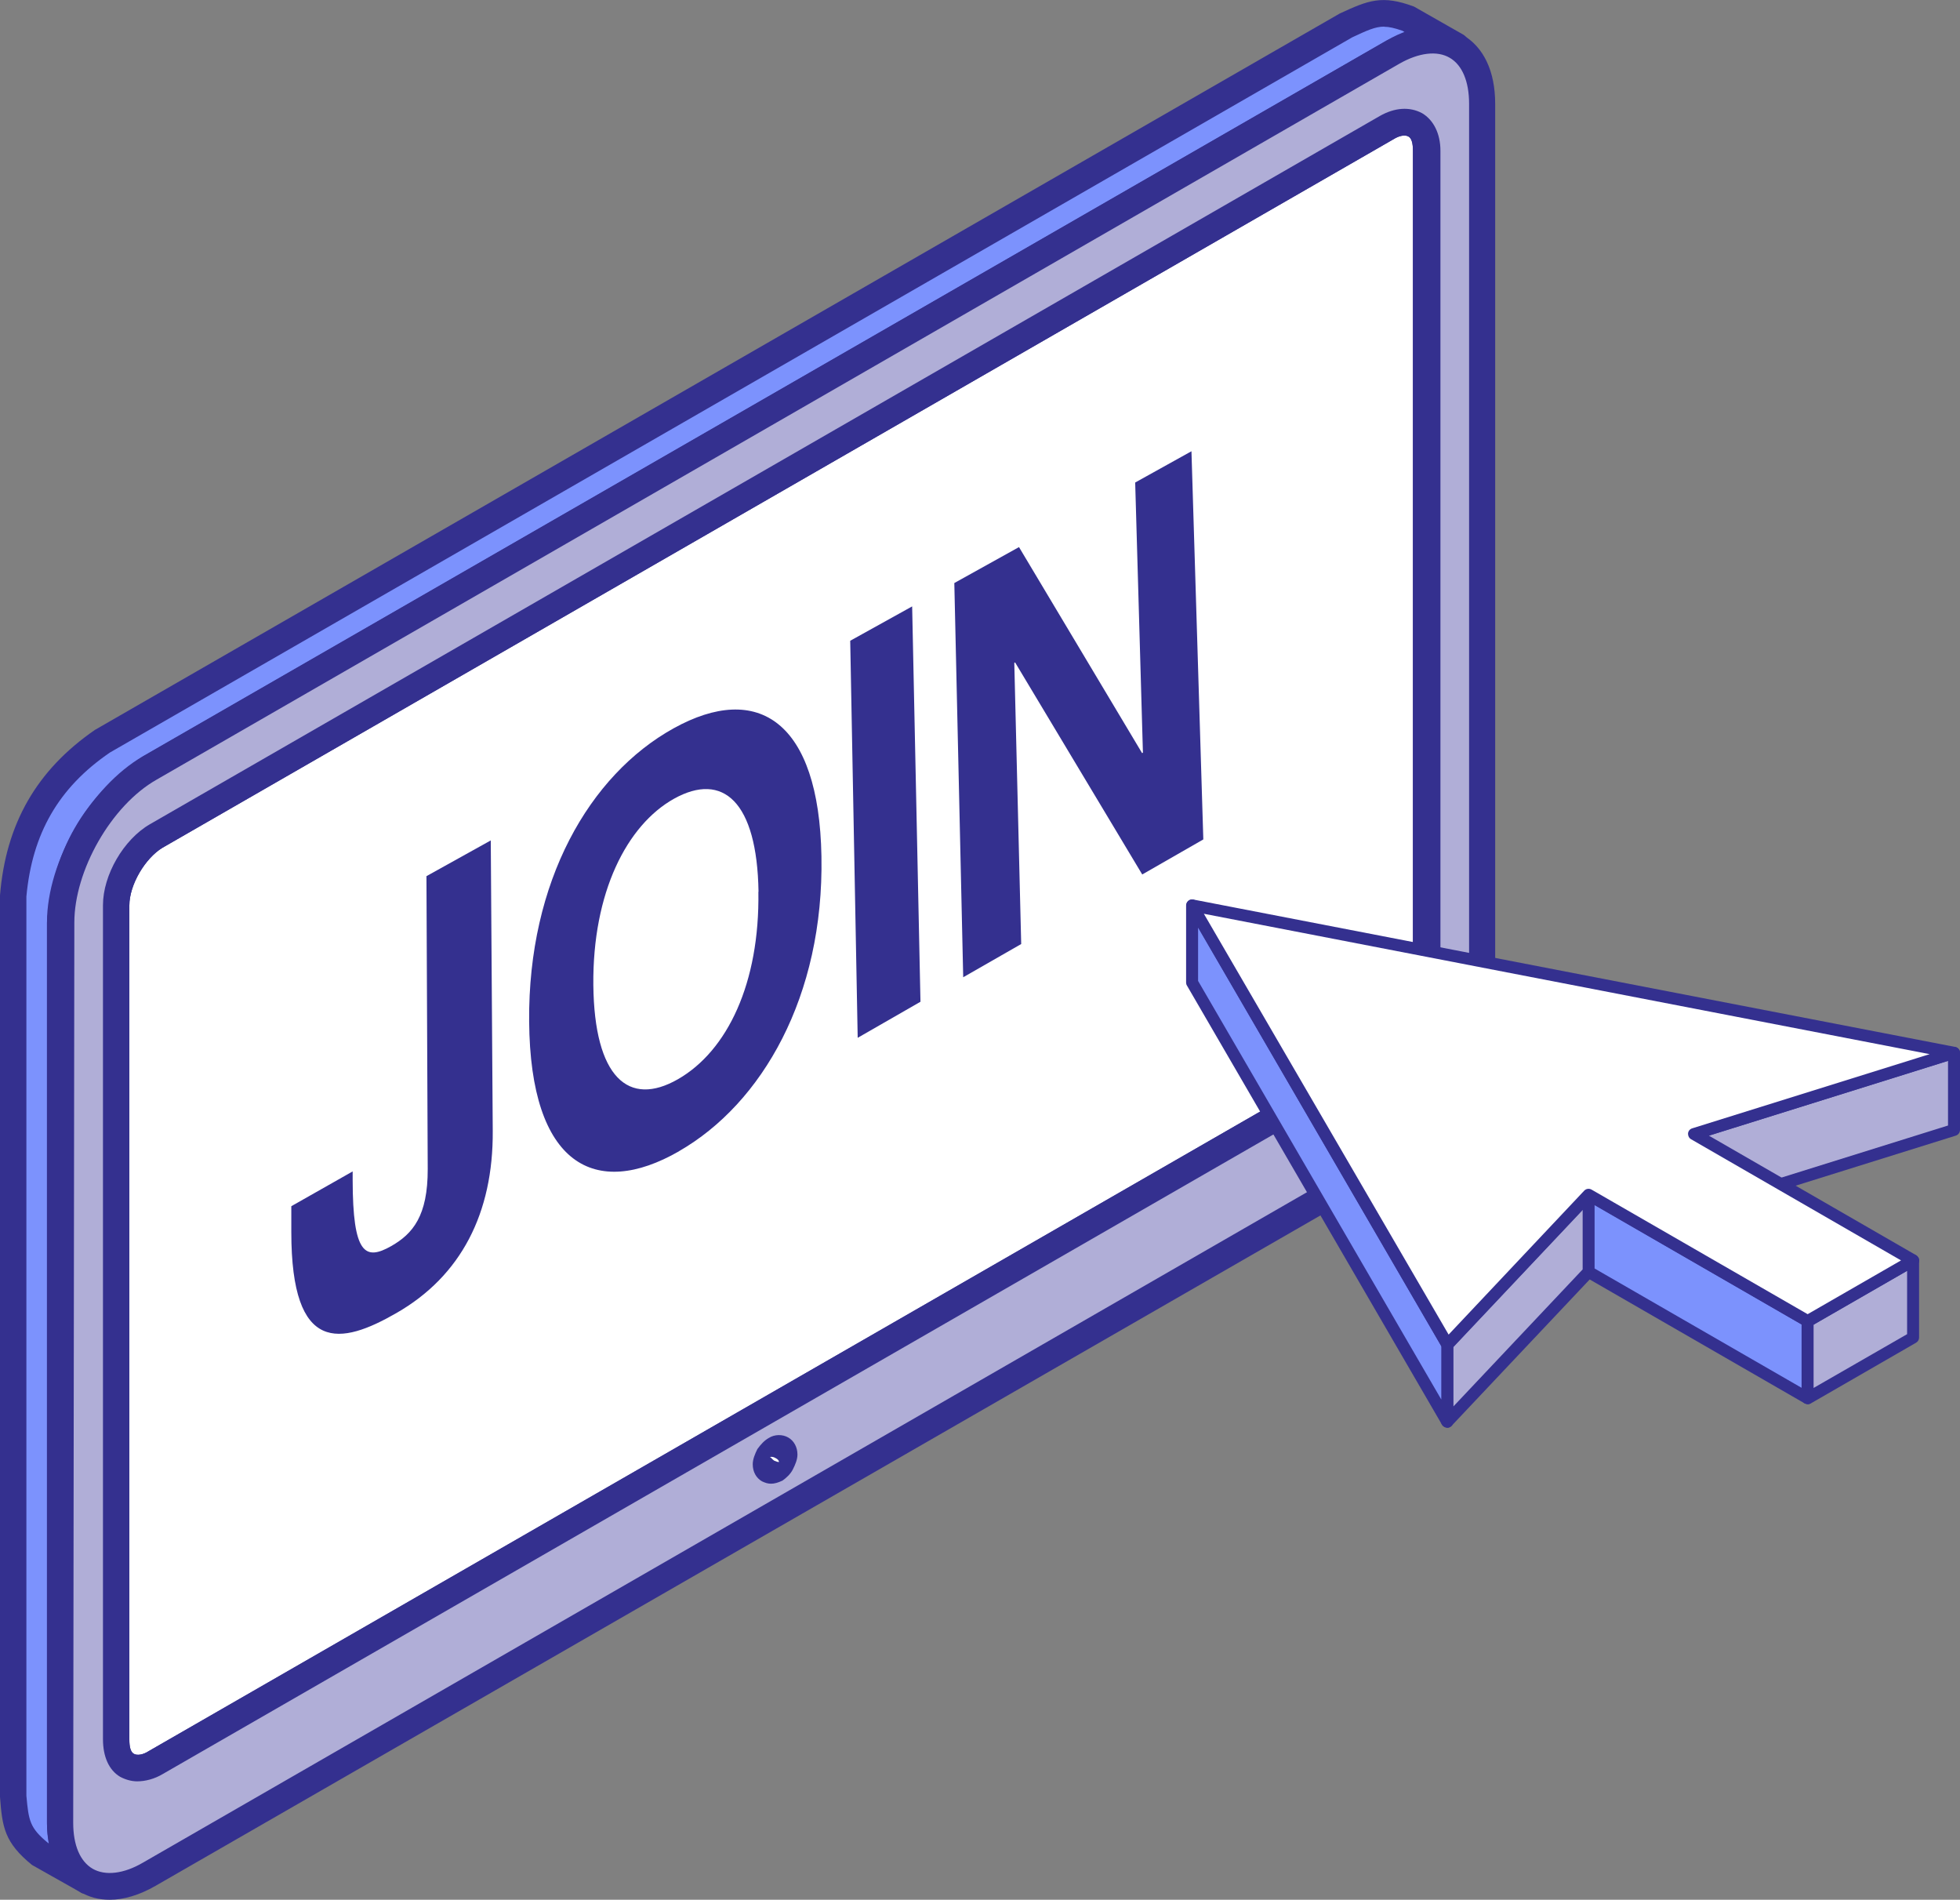<svg xmlns="http://www.w3.org/2000/svg" width="97" height="94" viewBox="0 0 97 94" fill="none"><rect x="0" y="0" width="97" height="94" fill="#808080" stroke="none"/><g clip-path="url(#clip0_897_7502)"><path fill-rule="evenodd" clip-rule="evenodd" d="M4.245 93.039L1.927 91.701C0.852 90.788 0.796 90.224 0.621 88.845L0.677 44.3C0.908 40.998 2.374 38.546 5.096 36.658L66.645 1.24C67.887 0.655 68.397 0.432 69.758 0.941L72.083 2.278C70.722 1.776 70.212 1.992 68.969 2.578L7.414 38.003C4.754 39.849 3.281 42.266 2.995 45.645L2.939 90.189C3.107 91.576 3.17 92.14 4.245 93.046V93.039Z" fill="#7C92FD"></path><path fill-rule="evenodd" clip-rule="evenodd" d="M68.509 1.317C68.055 1.317 67.657 1.505 66.924 1.846L5.439 37.236C2.89 38.978 1.592 41.256 1.306 44.363V88.852C1.417 90.092 1.473 90.447 2.381 91.192L2.437 91.22C2.381 90.935 2.325 90.614 2.325 90.259V45.652C2.604 42.113 4.133 39.452 7.023 37.459L68.621 2.006C68.963 1.846 69.242 1.707 69.528 1.602L69.416 1.526C69.018 1.386 68.739 1.324 68.509 1.324V1.317ZM4.245 93.707C4.133 93.707 4.021 93.68 3.958 93.617L1.585 92.279C0.223 91.171 0.112 90.412 0 88.914V44.307C0.286 40.768 1.808 38.107 4.699 36.115L66.303 0.669C67.72 0.014 68.397 -0.265 69.982 0.327L72.418 1.714C72.698 1.888 72.816 2.264 72.649 2.571C72.537 2.884 72.139 3.037 71.853 2.905C70.722 2.494 70.436 2.64 69.193 3.191L7.756 38.574C5.208 40.316 3.91 42.594 3.679 45.694L3.623 90.182C3.735 91.429 3.791 91.785 4.699 92.523C4.985 92.739 4.985 93.129 4.81 93.408C4.699 93.596 4.468 93.7 4.245 93.7V93.707Z" fill="#34308F"></path><path fill-rule="evenodd" clip-rule="evenodd" d="M7.756 41.367L68.621 6.312C69.696 5.678 70.603 6.193 70.603 7.461V48.738C70.603 49.999 69.696 51.539 68.621 52.166L7.7 87.215C6.625 87.849 5.718 87.333 5.718 86.072V44.802C5.718 43.541 6.625 42.002 7.756 41.374V41.367Z" fill="white"></path><path fill-rule="evenodd" clip-rule="evenodd" d="M8.043 41.946C7.191 42.461 6.402 43.771 6.402 44.802V86.072C6.402 86.427 6.458 86.692 6.632 86.783C6.8 86.873 7.086 86.824 7.365 86.643L68.285 51.594C69.193 51.072 69.926 49.769 69.926 48.738V7.461C69.926 7.106 69.87 6.841 69.696 6.751C69.528 6.66 69.242 6.709 68.963 6.89L8.043 41.946ZM6.793 88.141C6.514 88.141 6.227 88.064 5.948 87.918C5.383 87.584 5.096 86.908 5.096 86.058V44.788C5.096 43.29 6.116 41.535 7.421 40.782L68.285 5.74C69.018 5.322 69.758 5.274 70.38 5.601C70.945 5.936 71.287 6.611 71.287 7.461V48.738C71.287 50.229 70.212 51.992 68.907 52.744L8.043 87.786C7.645 88.023 7.191 88.141 6.793 88.141Z" fill="#34308F"></path><path fill-rule="evenodd" clip-rule="evenodd" d="M7.756 41.367C6.625 42.002 5.718 43.534 5.718 44.795V86.065C5.718 87.333 6.625 87.842 7.701 87.208L68.621 52.159C69.696 51.525 70.603 49.992 70.603 48.731V7.461C70.603 6.193 69.696 5.685 68.621 6.312L7.756 41.367ZM7.414 38.003L68.963 2.585C71.399 1.184 73.375 2.334 73.375 5.141L73.319 49.686C73.319 52.486 71.336 55.928 68.9 57.328L7.414 92.739C4.978 94.139 2.939 92.997 2.939 90.189L2.995 45.645C2.995 42.837 4.978 39.403 7.414 38.003Z" fill="#B0AED7"></path><path fill-rule="evenodd" clip-rule="evenodd" d="M8.043 41.946C7.191 42.461 6.402 43.771 6.402 44.802V86.072C6.402 86.427 6.458 86.692 6.632 86.783C6.8 86.873 7.086 86.824 7.365 86.643L68.285 51.594C69.193 51.072 69.926 49.769 69.926 48.738V7.461C69.926 7.106 69.87 6.841 69.696 6.751C69.528 6.66 69.242 6.716 68.963 6.89L8.043 41.946ZM6.793 88.141C6.514 88.141 6.227 88.064 5.948 87.918C5.383 87.584 5.096 86.908 5.096 86.058V44.788C5.096 43.297 6.116 41.535 7.421 40.782L68.285 5.74C69.018 5.322 69.758 5.267 70.38 5.601C70.945 5.936 71.287 6.611 71.287 7.461V48.738C71.287 50.229 70.212 51.992 68.907 52.744L8.043 87.786C7.645 88.023 7.191 88.141 6.793 88.141ZM7.756 38.574L69.249 3.156C70.212 2.605 71.12 2.494 71.741 2.856C72.362 3.212 72.705 4.027 72.705 5.134V49.679C72.705 52.235 70.834 55.468 68.572 56.75L7.079 92.161C6.116 92.725 5.208 92.823 4.587 92.467C3.965 92.105 3.623 91.304 3.623 90.189L3.679 45.645C3.679 43.088 5.494 39.856 7.756 38.574ZM5.439 94C4.873 94 4.419 93.875 3.965 93.61C2.89 93.004 2.325 91.792 2.325 90.182V45.638C2.325 42.614 4.475 38.929 7.079 37.417L68.621 2.006C69.982 1.205 71.336 1.101 72.356 1.707C73.431 2.313 73.996 3.532 73.996 5.134V49.679C73.996 52.702 71.902 56.388 69.242 57.899L7.701 93.31C6.905 93.77 6.116 94 5.439 94Z" fill="#34308F"></path><path fill-rule="evenodd" clip-rule="evenodd" d="M38.67 71.7C38.559 71.658 38.503 71.665 38.391 71.735C38.279 71.797 38.16 71.909 38.049 72.041C37.993 72.174 37.937 72.32 37.937 72.452C37.937 72.585 37.993 72.675 38.049 72.717C38.16 72.766 38.279 72.759 38.391 72.689C38.503 72.62 38.559 72.508 38.67 72.376C38.726 72.243 38.782 72.097 38.782 71.972C38.782 71.846 38.726 71.742 38.67 71.7Z" fill="white"></path><path fill-rule="evenodd" clip-rule="evenodd" d="M38.328 72.278C38.44 72.327 38.496 72.341 38.551 72.341C38.551 72.271 38.496 72.202 38.384 72.146C38.272 72.076 38.154 72.076 38.098 72.097C38.154 72.097 38.209 72.209 38.321 72.278H38.328ZM38.16 73.414C37.993 73.414 37.874 73.372 37.707 73.295C37.42 73.128 37.253 72.822 37.253 72.452C37.253 72.202 37.365 71.937 37.483 71.7C37.651 71.47 37.825 71.275 38.049 71.15C38.335 70.969 38.726 70.962 39.012 71.129C39.291 71.289 39.466 71.603 39.466 71.972C39.466 72.216 39.354 72.48 39.236 72.71C39.124 72.94 38.894 73.142 38.726 73.26C38.503 73.365 38.328 73.414 38.16 73.414Z" fill="#34308F"></path><path d="M24.288 41.584L24.386 55.956C24.414 60.024 22.815 63.138 19.618 64.97C16.881 66.545 14.417 67.039 14.417 60.965V59.683L17.453 57.962V58.387C17.46 62.058 18.068 62.393 19.366 61.654C20.428 61.048 21.175 60.163 21.168 57.843L21.105 43.353L24.288 41.584Z" fill="#34308F"></path><path d="M33.602 56.966C29.469 59.341 26.243 57.669 26.187 50.536C26.131 43.611 29.175 38.344 33.336 36.038C37.504 33.725 40.534 35.683 40.653 42.371C40.779 49.309 37.707 54.604 33.608 56.959L33.602 56.966ZM37.539 44.126C37.469 39.654 35.773 38.177 33.357 39.521C31.018 40.831 29.322 44.161 29.364 48.738C29.413 53.315 31.109 54.799 33.553 53.399C35.996 51.998 37.602 48.648 37.532 44.119L37.539 44.126Z" fill="#34308F"></path><path d="M45.142 30.005L45.554 49.567L42.447 51.351L42.077 31.705L45.142 30.005Z" fill="#34308F"></path><path d="M50.427 27.065L56.522 37.264L56.563 37.243L56.18 23.875L58.965 22.328L59.552 41.535L56.529 43.269L50.238 32.778L50.197 32.799L50.539 46.711L47.669 48.355L47.229 28.849L50.427 27.072V27.065Z" fill="#34308F"></path><path fill-rule="evenodd" clip-rule="evenodd" d="M96.7 52.096V55.907L83.84 59.933V56.116L96.7 52.096Z" fill="#B0AED7"></path><path fill-rule="evenodd" clip-rule="evenodd" d="M84.126 56.332V59.529L96.407 55.691V52.493L84.126 56.332ZM83.84 60.226C83.777 60.226 83.714 60.205 83.665 60.17C83.582 60.115 83.54 60.031 83.54 59.933V56.116C83.54 55.983 83.624 55.872 83.749 55.83L96.616 51.81C96.707 51.783 96.797 51.803 96.874 51.852C96.951 51.908 97 51.998 97 52.089V55.907C97 56.039 96.916 56.151 96.79 56.192L83.924 60.212C83.924 60.212 83.868 60.226 83.84 60.226Z" fill="#34308F"></path><path fill-rule="evenodd" clip-rule="evenodd" d="M94.675 62.365V66.183L89.46 69.185V65.367L94.675 62.365Z" fill="#B0AED7"></path><path fill-rule="evenodd" clip-rule="evenodd" d="M89.753 65.541V68.677L94.382 66.015V62.88L89.753 65.541ZM89.46 69.478C89.411 69.478 89.362 69.464 89.306 69.436C89.216 69.38 89.16 69.283 89.16 69.178V65.36C89.16 65.256 89.216 65.158 89.306 65.11L94.528 62.107C94.619 62.058 94.731 62.058 94.822 62.107C94.912 62.163 94.975 62.26 94.975 62.365V66.183C94.975 66.287 94.919 66.385 94.822 66.44L89.614 69.443C89.565 69.471 89.516 69.485 89.46 69.485V69.478Z" fill="#34308F"></path><path fill-rule="evenodd" clip-rule="evenodd" d="M89.46 65.367V69.185L78.618 62.936V59.118L89.46 65.367Z" fill="#7C92FD"></path><path fill-rule="evenodd" clip-rule="evenodd" d="M78.911 62.762L89.16 68.669V65.535L78.911 59.627V62.762ZM89.46 69.478C89.411 69.478 89.362 69.464 89.306 69.436L78.464 63.187C78.374 63.138 78.325 63.034 78.325 62.929V59.111C78.325 59.007 78.374 58.909 78.464 58.854C78.555 58.798 78.674 58.798 78.764 58.854L89.607 65.11C89.697 65.158 89.746 65.256 89.746 65.36V69.178C89.746 69.283 89.697 69.38 89.607 69.436C89.558 69.464 89.509 69.478 89.453 69.478H89.46Z" fill="#34308F"></path><path fill-rule="evenodd" clip-rule="evenodd" d="M78.618 59.118V62.936L71.629 70.341V66.531L78.618 59.118Z" fill="#B0AED7"></path><path fill-rule="evenodd" clip-rule="evenodd" d="M71.923 66.642V69.596L78.325 62.811V59.85L71.923 66.635V66.642ZM71.629 70.641C71.588 70.641 71.553 70.634 71.518 70.62C71.399 70.571 71.322 70.467 71.322 70.349V66.531C71.322 66.454 71.357 66.385 71.406 66.329L78.394 58.923C78.478 58.833 78.604 58.805 78.723 58.854C78.841 58.895 78.904 59.007 78.904 59.125V62.943C78.904 63.02 78.876 63.089 78.827 63.145L71.839 70.55C71.776 70.613 71.692 70.648 71.623 70.648L71.629 70.641Z" fill="#34308F"></path><path fill-rule="evenodd" clip-rule="evenodd" d="M71.629 66.531V70.341L59 48.613V44.795L71.629 66.531Z" fill="#7C92FD"></path><path fill-rule="evenodd" clip-rule="evenodd" d="M59.293 48.536L71.329 69.248V66.608L59.293 45.896V48.536ZM71.629 70.641C71.518 70.641 71.427 70.585 71.364 70.495L58.742 48.766C58.714 48.724 58.7 48.669 58.7 48.62V44.802C58.7 44.67 58.791 44.551 58.916 44.517C59.049 44.482 59.181 44.537 59.251 44.656L71.881 66.385C71.916 66.426 71.923 66.482 71.923 66.531V70.349C71.923 70.481 71.832 70.599 71.706 70.634C71.685 70.634 71.657 70.641 71.636 70.641H71.629Z" fill="#34308F"></path><path fill-rule="evenodd" clip-rule="evenodd" d="M59 44.795L96.7 52.096L83.833 56.116L94.675 62.365L89.46 65.367L78.618 59.118L71.629 66.531L59 44.795Z" fill="white"></path><path fill-rule="evenodd" clip-rule="evenodd" d="M59.579 45.213L71.692 66.036L78.401 58.916C78.492 58.819 78.639 58.791 78.764 58.861L89.46 65.026L94.082 62.365L83.686 56.367C83.588 56.311 83.533 56.192 83.54 56.081C83.554 55.962 83.63 55.865 83.749 55.83L95.499 52.159L59.579 45.213ZM71.629 66.823H71.594C71.504 66.809 71.42 66.761 71.371 66.677L58.749 44.948C58.693 44.851 58.7 44.725 58.763 44.628C58.832 44.537 58.937 44.489 59.056 44.509L96.763 51.803C96.895 51.831 96.993 51.943 97.007 52.075C97.014 52.208 96.923 52.333 96.797 52.368L84.573 56.192L94.829 62.107C94.919 62.163 94.982 62.26 94.982 62.365C94.982 62.469 94.926 62.567 94.829 62.623L89.62 65.625C89.53 65.681 89.411 65.681 89.32 65.625L78.688 59.488L71.86 66.726C71.797 66.788 71.713 66.816 71.643 66.816L71.629 66.823Z" fill="#34308F"></path></g><defs><clipPath id="clip0_897_7502"><rect width="97" height="94" fill="white"></rect></clipPath></defs></svg>